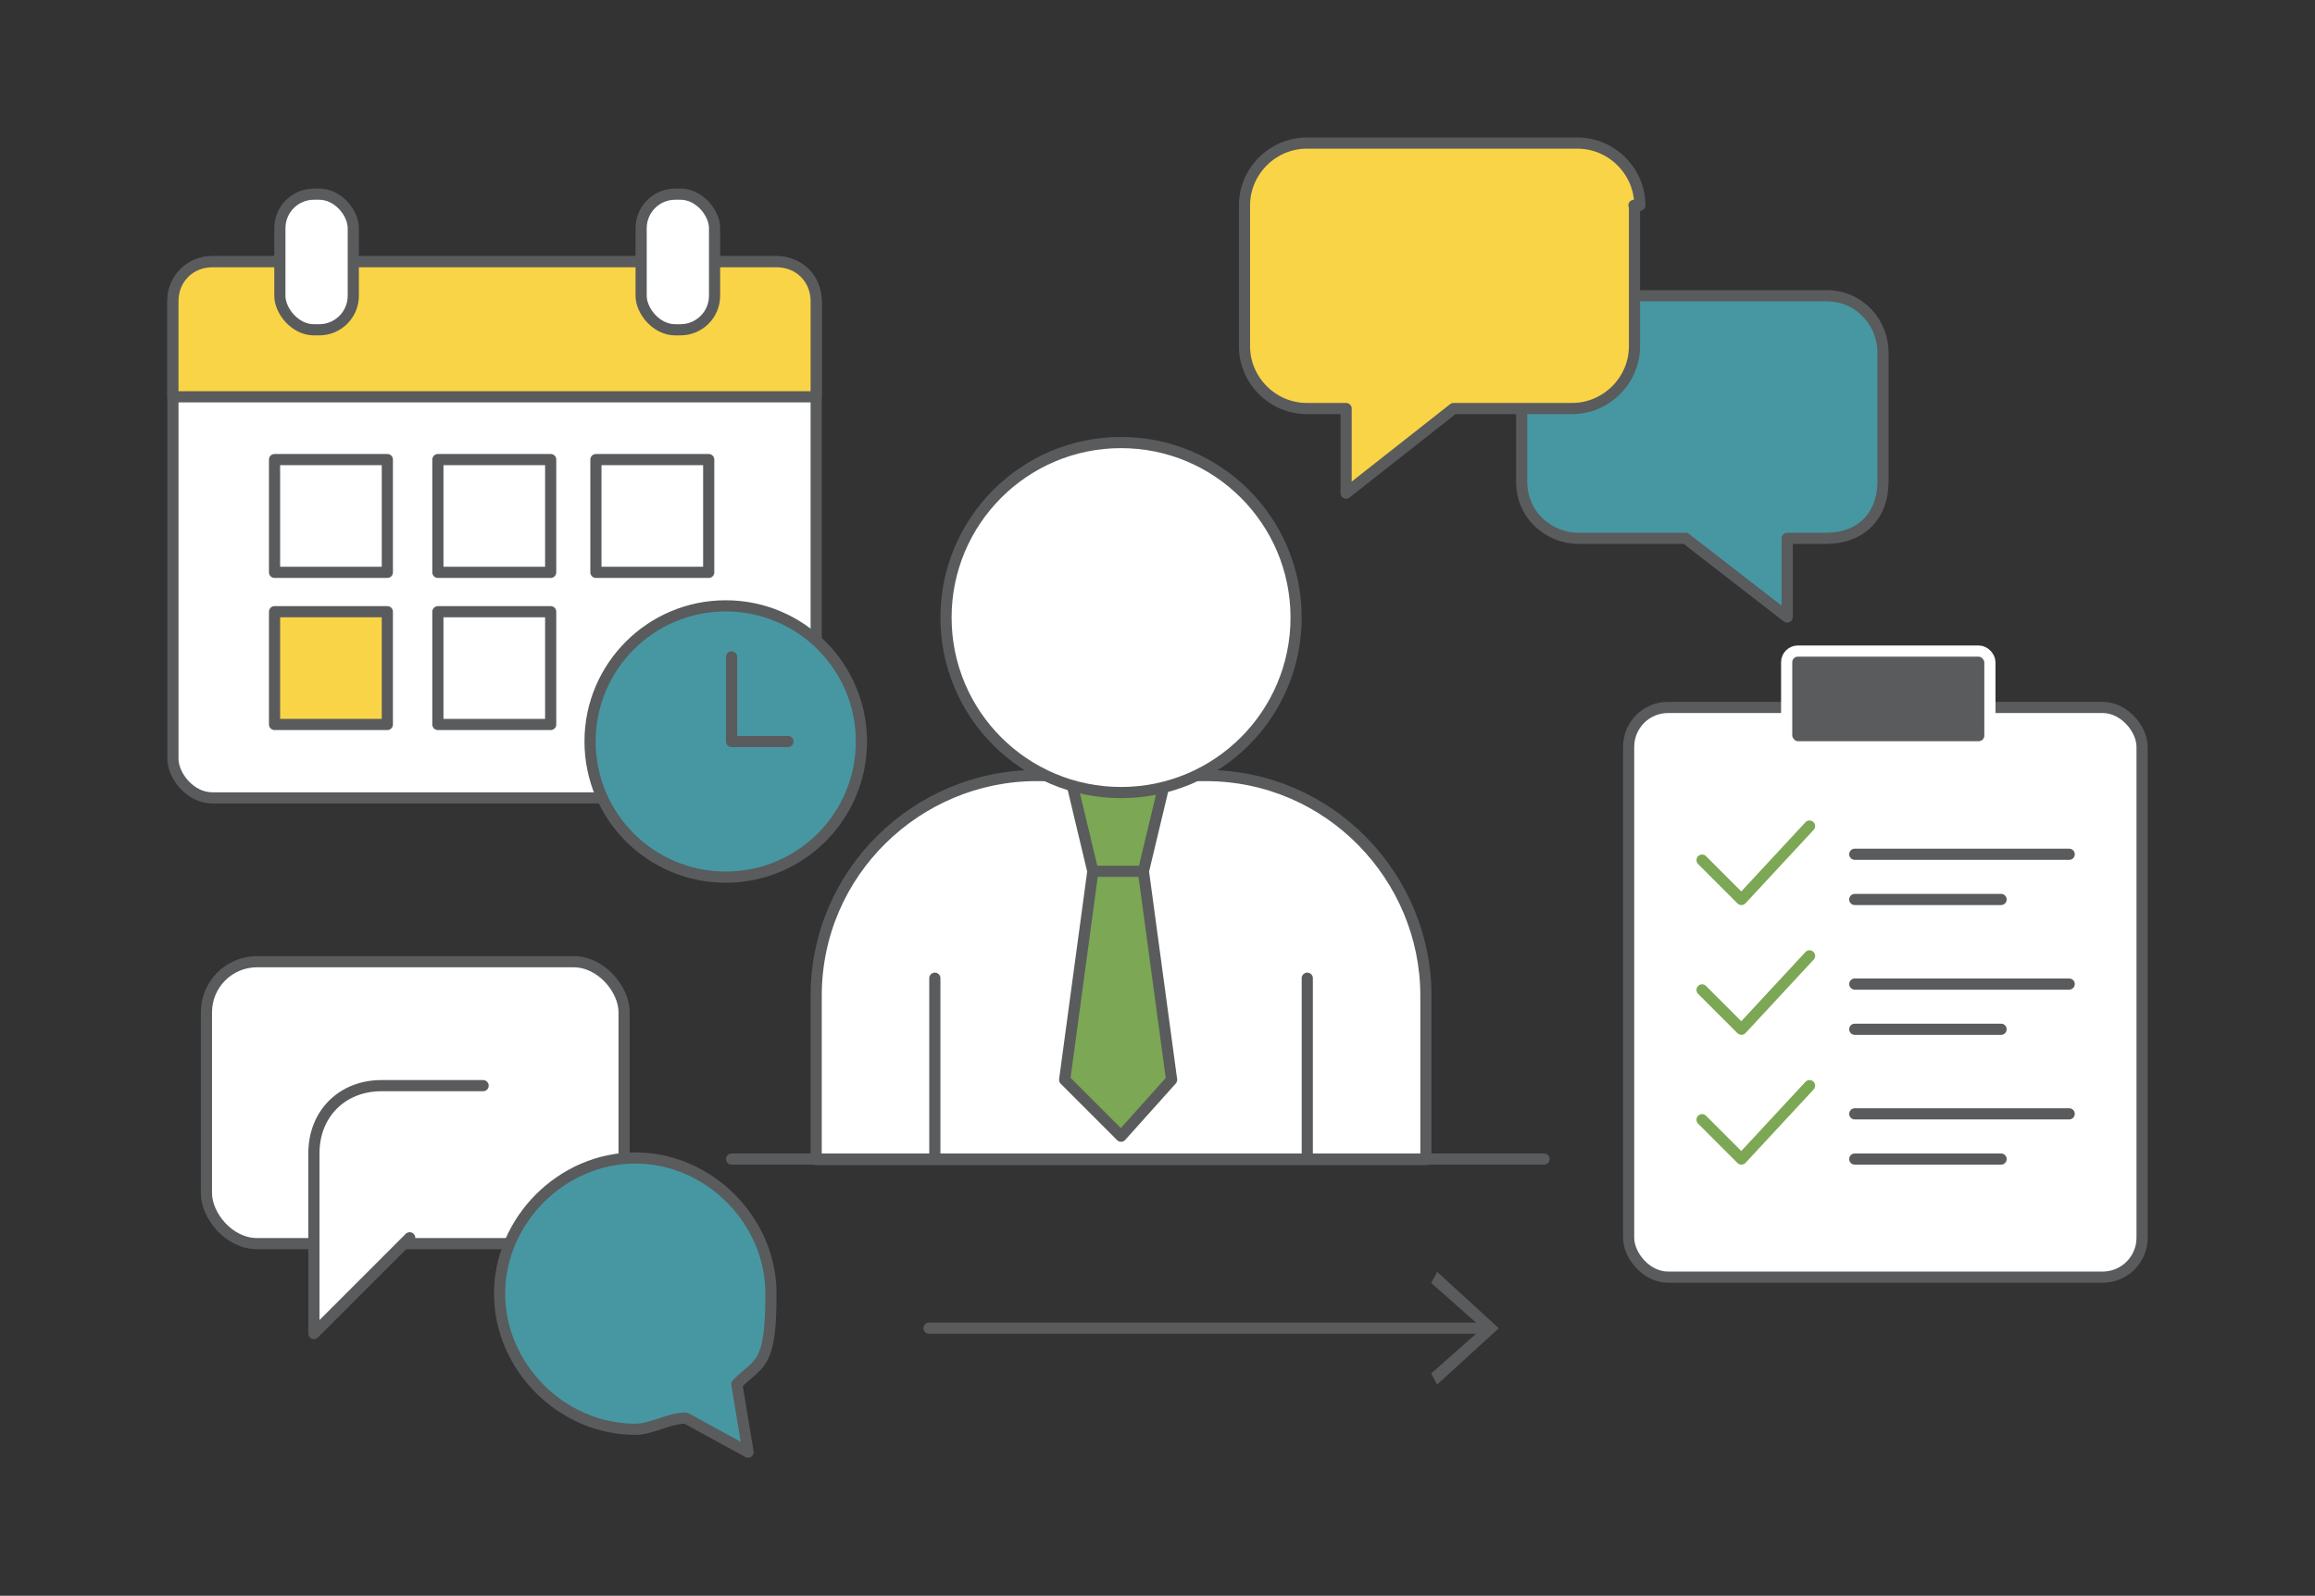 <?xml version="1.0" encoding="UTF-8"?>
<svg id="Layer_1" data-name="Layer 1" xmlns="http://www.w3.org/2000/svg" viewBox="0 0 43.51 30">
  <rect x="0" y="0" width="43.51" height="30" fill="#333333" stroke="none"/>
  <defs>
    <style>
      .cls-1, .cls-2 {
        fill: #5a5b5d;
      }

      .cls-2 {
        stroke: #fff;
      }

      .cls-2, .cls-3, .cls-4, .cls-5, .cls-6, .cls-7, .cls-8 {
        stroke-linecap: round;
        stroke-linejoin: round;
        stroke-width: .21px;
      }

      .cls-3 {
        fill: #4797a2;
      }

      .cls-3, .cls-4, .cls-6, .cls-7, .cls-8 {
        stroke: #5a5b5d;
      }

      .cls-4, .cls-5 {
        fill: #fff;
      }

      .cls-5 {
        stroke: #7ca754;
      }

      .cls-6 {
        fill: #f9d447;
      }

      .cls-7 {
        fill: #7ca754;
      }

      .cls-8 {
        fill: none;
      }
    </style>
  </defs>
  <g>
    <rect class="cls-4" x="30.61" y="13.3" width="9.65" height="10.71" rx=".74" ry=".74"/>
    <rect class="cls-2" x="33.58" y="12.24" width="3.82" height="1.8" rx=".21" ry=".21"/>
    <g>
      <polyline class="cls-5" points="31.99 16.17 32.73 16.91 34.01 15.53"/>
      <line class="cls-8" x1="34.86" y1="16.06" x2="38.89" y2="16.06"/>
      <line class="cls-8" x1="34.86" y1="16.91" x2="37.61" y2="16.91"/>
    </g>
    <g>
      <polyline class="cls-5" points="31.99 18.61 32.73 19.35 34.01 17.97"/>
      <line class="cls-8" x1="34.86" y1="18.5" x2="38.89" y2="18.5"/>
      <line class="cls-8" x1="34.86" y1="19.35" x2="37.61" y2="19.35"/>
    </g>
    <g>
      <polyline class="cls-5" points="31.99 21.05 32.73 21.79 34.01 20.41"/>
      <line class="cls-8" x1="34.86" y1="20.94" x2="38.89" y2="20.94"/>
      <line class="cls-8" x1="34.86" y1="21.79" x2="37.61" y2="21.79"/>
    </g>
  </g>
  <g>
    <line class="cls-8" x1="17.46" y1="24.97" x2="27.96" y2="24.97"/>
    <polygon class="cls-1" points="27.01 26.03 26.9 25.82 27.86 24.97 26.9 24.12 27.01 23.91 28.17 24.97 27.01 26.03"/>
  </g>
  <path class="cls-3" d="M28.6,6.62v2.44c0,.64.53,1.06,1.06,1.06h2.02l1.91,1.48v-1.48h.74c.64,0,1.06-.42,1.06-1.06v-2.44c0-.53-.42-1.06-1.06-1.06h-4.67c-.64,0-1.06.53-1.06,1.06Z"/>
  <path class="cls-6" d="M30.72,3.86v2.65c0,.64-.53,1.17-1.17,1.17h-2.23l-2.02,1.59v-1.59h-.74c-.64,0-1.17-.53-1.17-1.17v-2.65c0-.64.53-1.17,1.17-1.17h5.09c.64,0,1.17.53,1.17,1.17h-.11Z"/>
  <g>
    <rect class="cls-4" x="3.88" y="18.08" width="7.85" height="5.3" rx=".95" ry=".95"/>
    <path class="cls-4" d="M9.08,20.41h-1.91c-.74,0-1.27.53-1.27,1.27v3.39l1.8-1.8"/>
  </g>
  <path class="cls-3" d="M13.85,26.03l.21,1.27-1.17-.64c-.32,0-.64.21-.95.21-1.38,0-2.55-1.17-2.55-2.55s1.17-2.55,2.55-2.55,2.55,1.17,2.55,2.55-.21,1.27-.64,1.7Z"/>
  <g>
    <rect class="cls-4" x="3.25" y="4.92" width="12.09" height="10.08" rx=".74" ry=".74"/>
    <path class="cls-6" d="M4.1,4.92h10.5c.42,0,.74.32.74.74v1.8H3.25v-1.8c0-.42.32-.74.74-.74h.11Z"/>
    <rect class="cls-4" x="5.16" y="8.64" width="2.12" height="2.12"/>
    <rect class="cls-4" x="8.23" y="8.64" width="2.12" height="2.12"/>
    <rect class="cls-6" x="5.16" y="11.5" width="2.12" height="2.12"/>
    <rect class="cls-4" x="8.23" y="11.5" width="2.12" height="2.12"/>
    <rect class="cls-4" x="11.2" y="8.64" width="2.12" height="2.12"/>
    <rect class="cls-4" x="5.26" y="3.65" width="1.38" height="2.55" rx=".64" ry=".64"/>
    <rect class="cls-4" x="12.05" y="3.65" width="1.38" height="2.55" rx=".64" ry=".64"/>
    <g>
      <circle class="cls-3" cx="13.64" cy="13.94" r="2.55"/>
      <polyline class="cls-8" points="13.75 12.35 13.75 13.94 14.81 13.94"/>
    </g>
  </g>
  <g>
    <path class="cls-4" d="M19.48,14.58h3.18c2.33,0,4.14,1.91,4.14,4.14v3.08h-11.46v-3.08c0-2.33,1.91-4.14,4.14-4.14Z"/>
    <line class="cls-8" x1="17.57" y1="18.39" x2="17.57" y2="21.79"/>
    <line class="cls-8" x1="24.57" y1="18.39" x2="24.57" y2="21.79"/>
    <g>
      <polygon class="cls-7" points="21.92 14.58 21.49 16.38 22.02 20.3 21.07 21.36 20.01 20.3 20.54 16.38 20.11 14.58 21.92 14.58"/>
      <line class="cls-8" x1="20.54" y1="16.38" x2="21.49" y2="16.38"/>
    </g>
    <circle class="cls-4" cx="21.07" cy="11.61" r="3.29"/>
  </g>
  <line class="cls-8" x1="29.02" y1="21.79" x2="13.75" y2="21.79"/>
</svg>